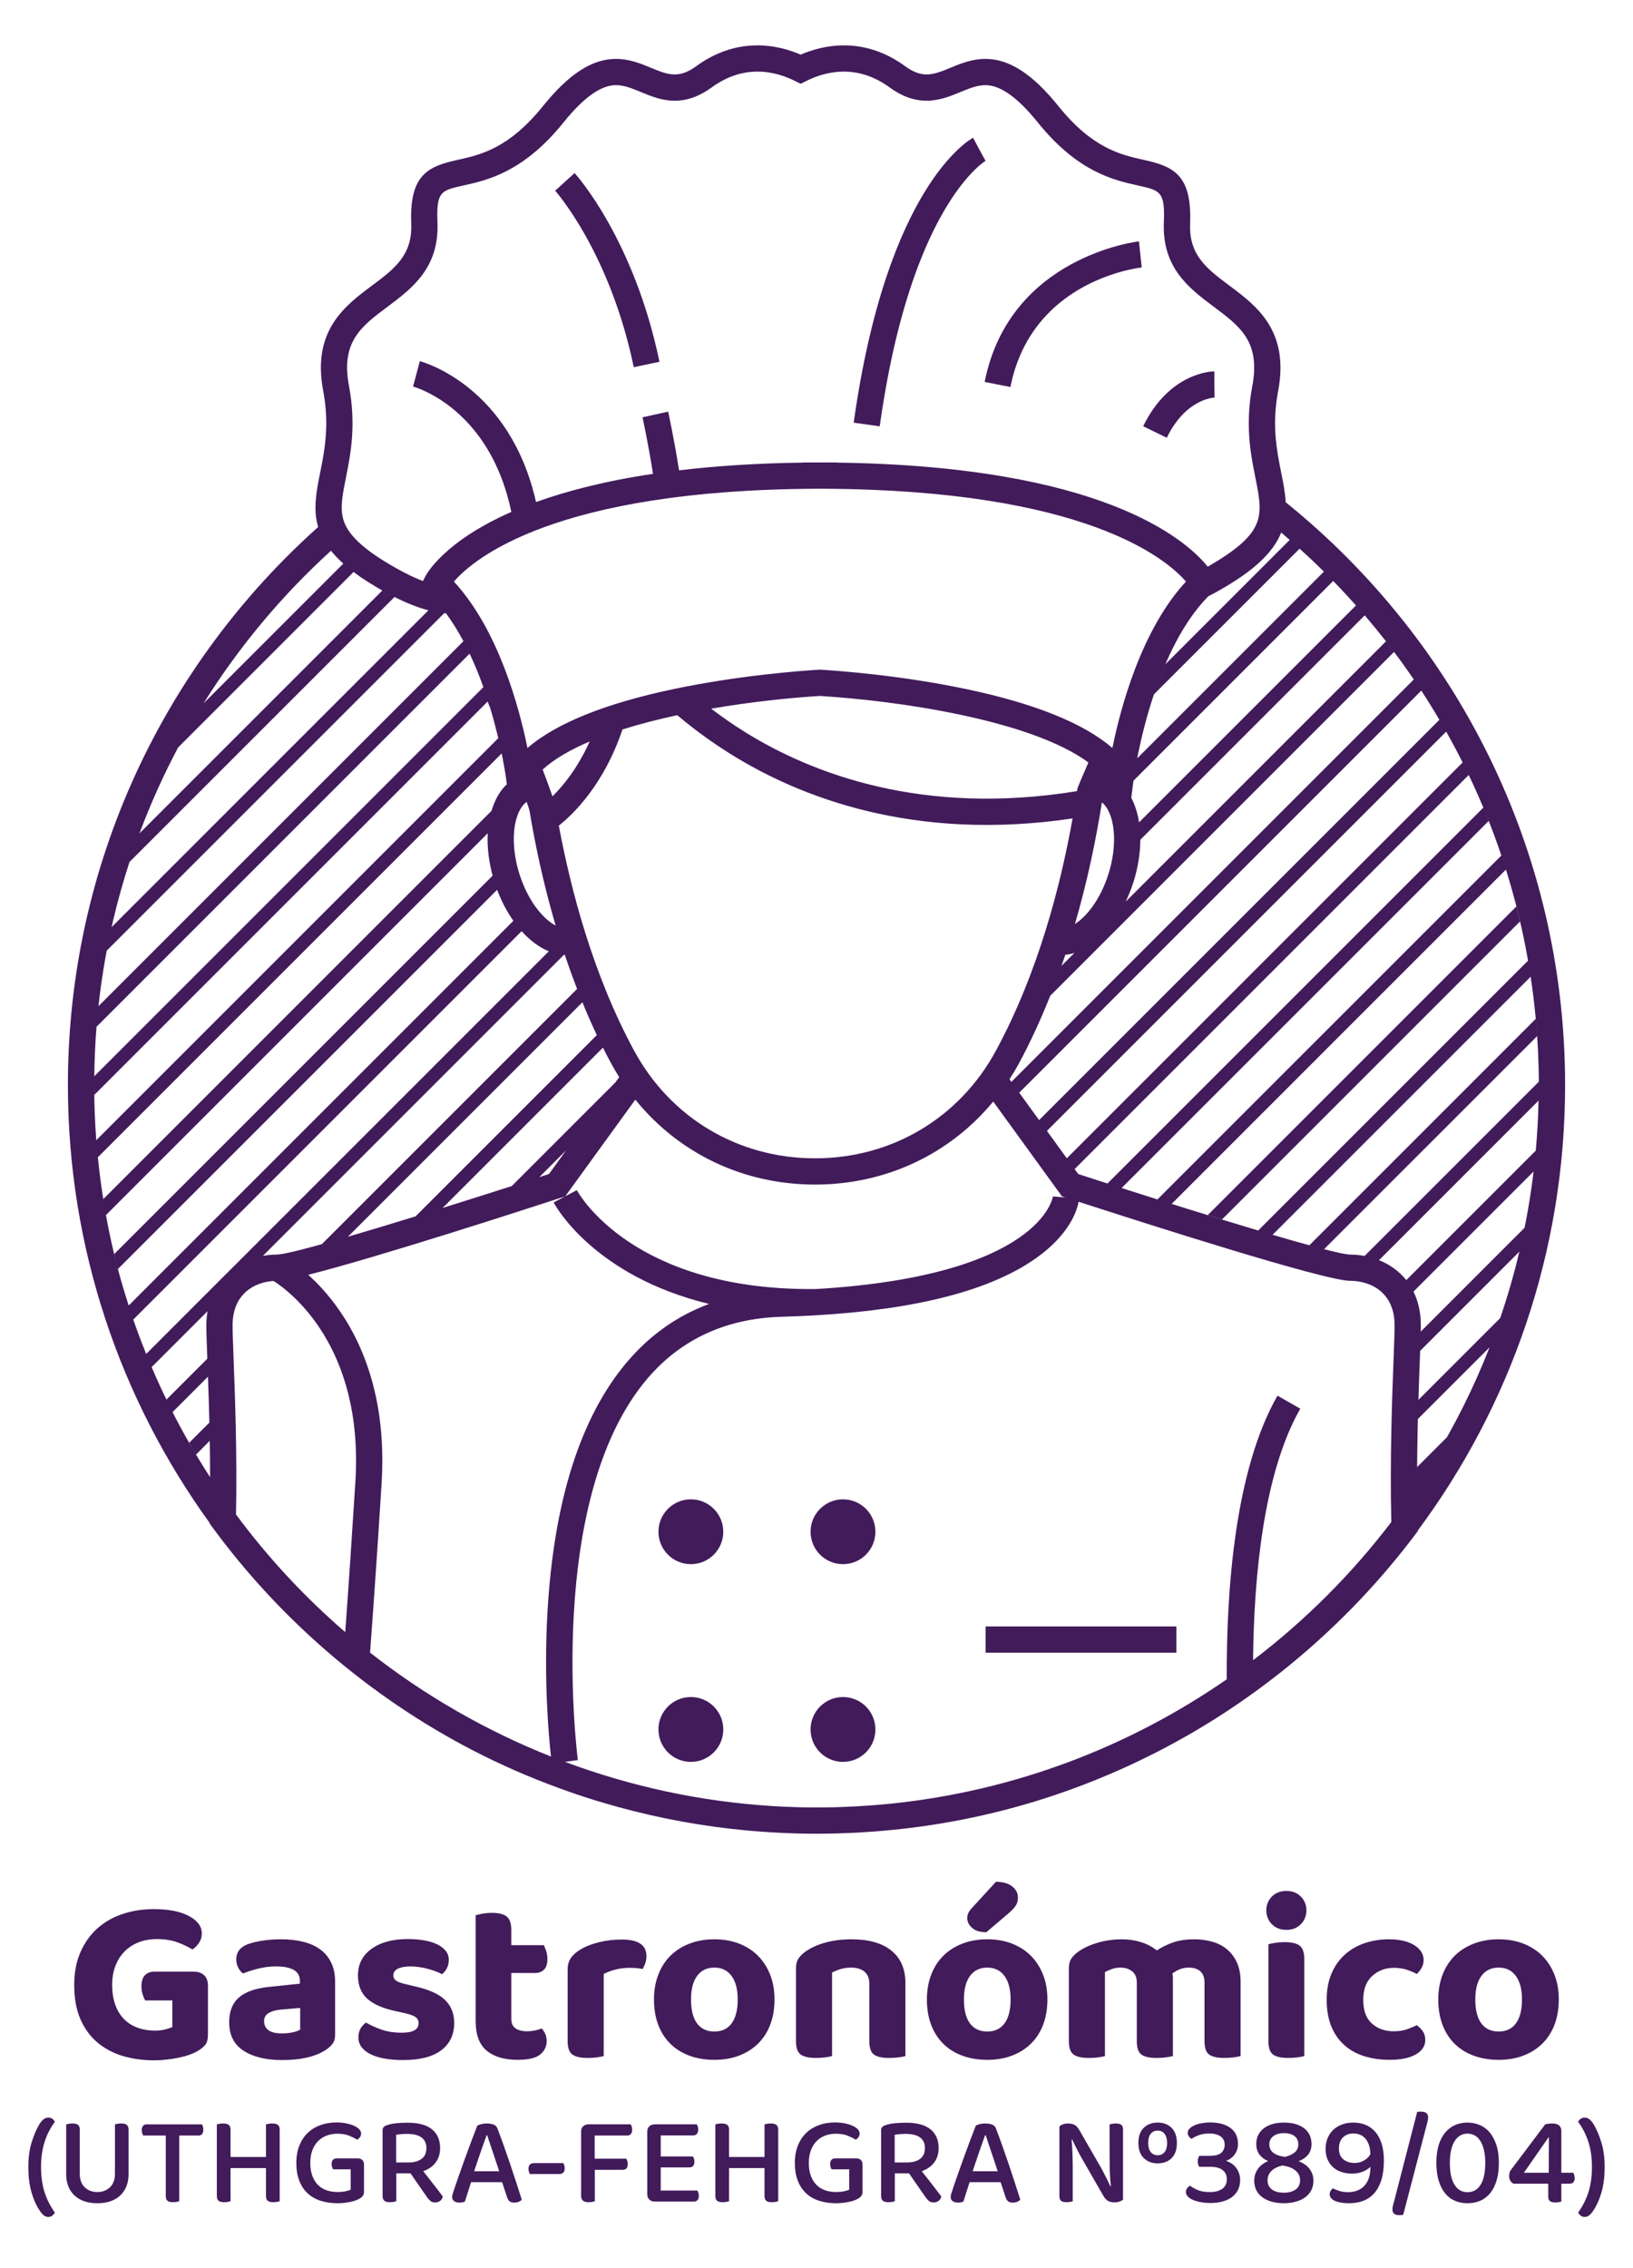 <?xml version="1.0" encoding="utf-8"?>
<!-- Generator: Adobe Illustrator 16.0.0, SVG Export Plug-In . SVG Version: 6.00 Build 0)  -->
<!DOCTYPE svg PUBLIC "-//W3C//DTD SVG 1.1//EN" "http://www.w3.org/Graphics/SVG/1.1/DTD/svg11.dtd">
<svg version="1.1" id="Capa_1" xmlns="http://www.w3.org/2000/svg" xmlns:xlink="http://www.w3.org/1999/xlink" x="0px" y="0px"
	 width="180px" height="250px" viewBox="0 0 180 250" enable-background="new 0 0 180 250" xml:space="preserve">
<g>
	<path fill="#421B5B" d="M172.516,119.605c0-25.933-12.029-49.105-30.795-64.244c-0.061-1.068-0.275-2.152-0.502-3.278
		c-0.488-2.449-1.045-5.228-0.328-9.023c1.248-6.623-2.41-9.361-5.352-11.56c-2.514-1.88-4.496-3.363-4.357-6.846
		c0.221-5.439-1.885-6.317-5.121-7.035c-2.51-0.557-5.633-1.25-9.398-5.924c-2.859-3.551-5.418-5.203-8.047-5.203
		c-1.482,0-2.742,0.52-3.854,0.98c-0.957,0.394-1.783,0.734-2.627,0.734c-0.764,0-1.514-0.288-2.363-0.908
		C97.68,5.773,95.406,5,93.018,5c-1.91,0-3.566,0.504-4.762,1.022C87.058,5.504,85.404,5,83.494,5c-2.39,0-4.663,0.773-6.754,2.299
		c-0.851,0.62-1.601,0.908-2.364,0.908c-0.844,0-1.67-0.341-2.626-0.734c-1.112-0.461-2.372-0.98-3.855-0.98
		c-2.628,0-5.185,1.652-8.046,5.203c-3.767,4.674-6.888,5.367-9.398,5.924c-3.236,0.718-5.341,1.596-5.122,7.035
		c0.141,3.482-1.844,4.966-4.356,6.846c-2.939,2.198-6.601,4.937-5.351,11.56c0.715,3.796,0.16,6.574-0.33,9.023
		c-0.417,2.09-0.806,4.036-0.221,6.004C18.154,73.209,7.485,95.183,7.485,119.605c0,17.997,5.797,34.665,15.614,48.242l-0.001,0.06
		l0.29,0.396c7.509,10.253,17.425,18.758,28.676,24.596c3.088,1.603,6.285,2.998,9.558,4.192c0.091,0.033,0.185,0.065,0.275,0.098
		c0.547,0.198,1.093,0.395,1.644,0.581c0.708,0.238,1.416,0.469,2.129,0.688c0.045,0.013,0.09,0.025,0.135,0.04
		c0.746,0.227,1.494,0.445,2.246,0.652c0.012,0.003,0.022,0.007,0.033,0.01c4.652,1.282,9.468,2.166,14.405,2.613
		c0.079,0.008,0.158,0.014,0.236,0.021c0.681,0.06,1.363,0.11,2.045,0.154c0.159,0.01,0.315,0.021,0.475,0.029
		c0.62,0.036,1.24,0.063,1.862,0.085c0.185,0.006,0.367,0.015,0.55,0.021c0.77,0.022,1.54,0.035,2.311,0.035
		c0.01,0,0.022,0.001,0.033,0.001c0.016,0,0.029-0.001,0.044-0.001c0.744-0.001,1.485-0.012,2.227-0.032
		c0.369-0.011,0.736-0.027,1.105-0.042c0.361-0.014,0.721-0.028,1.08-0.047c0.508-0.027,1.014-0.062,1.52-0.096
		c0.186-0.013,0.371-0.025,0.557-0.041c0.629-0.049,1.256-0.106,1.883-0.168c0.004,0,0.012-0.002,0.018-0.002
		c10.139-1.017,19.871-3.875,29.025-8.547c11.127-5.678,20.988-13.972,28.52-23.981l0.305-0.404l-0.002-0.062
		C166.477,154.97,172.516,137.979,172.516,119.605z M156.537,148.895l10.939-10.939c-0.59,2.488-1.297,4.932-2.113,7.324
		l-9.016,9.016c-0.012,0.333-0.021,0.675-0.029,1.023c0.057-2.07,0.125-3.911,0.182-5.396
		C156.514,149.558,156.525,149.218,156.537,148.895z M164.943,146.47c0.143-0.396,0.283-0.79,0.42-1.19
		C165.227,145.68,165.086,146.075,164.943,146.47z M167.479,137.95c0.051-0.214,0.107-0.426,0.154-0.641
		c0.016-0.069,0.029-0.138,0.045-0.209c0.055-0.248,0.104-0.497,0.156-0.746C167.719,136.887,167.604,137.42,167.479,137.95z
		 M169.615,119.233l-10.029,10.029l0,0l-9.172,9.171h0.002c-0.527-0.097-1.063-0.151-1.59-0.151c-0.404,0-1.426-0.22-2.879-0.594
		l10.906-10.905l0.127-0.126l12.451-12.451c-0.043-0.637-0.092-1.271-0.148-1.904c0.219,2.405,0.338,4.84,0.338,7.304
		C169.621,119.48,169.615,119.357,169.615,119.233z M22.857,149.911c-0.002-0.053-0.003-0.1-0.005-0.151l-4.507,4.507
		c-0.8-1.645-1.543-3.32-2.229-5.027c0.194,0.486,0.387,0.974,0.592,1.454l6.167-6.167c-0.079,0.486-0.131,0.997-0.131,1.544
		C22.744,146.857,22.792,148.14,22.857,149.911z M54.31,96.555c-0.004-0.012-0.008-0.025-0.012-0.037l-0.052,0.052l-0.127,0.128
		l-36.07,36.071l-0.001-0.001l-0.126,0.126l-5.33,5.331c0.133,0.55,0.261,1.102,0.404,1.648c-0.514-1.952-0.953-3.935-1.32-5.941
		l3.515-3.516l0.127-0.127l0.126-0.126l36.071-36.07l0.127-0.127l0.126-0.127l1.992-1.991l0,0
		C53.684,93.338,53.872,94.948,54.31,96.555z M53.839,90.943c0.001-0.011,0.002-0.021,0.003-0.032
		C53.841,90.922,53.84,90.933,53.839,90.943z M18.824,134.047v0.002l0.126-0.127l35.847-35.847c0.479,1.278,1.091,2.427,1.79,3.418
		l-35.031,35.034l-0.126,0.125l-7.245,7.245c-0.427-1.328-0.83-2.667-1.187-4.023L18.824,134.047z M54.39,96.84
		c0.035,0.116,0.063,0.233,0.1,0.351c0.002,0.002,0.002,0.006,0.003,0.008c-0.001-0.002-0.001-0.006-0.003-0.008
		C54.453,97.073,54.422,96.956,54.39,96.84z M40.789,64.283c0.463,0.289,0.914,0.553,1.356,0.805l-0.002-0.002l-9.564,9.564
		l-0.127,0.125l-0.125,0.127l-16.951,16.95c1.218-3.263,2.643-6.423,4.261-9.47l10.085-10.086l0.126-0.125l0.127-0.127l8.998-9
		C39.513,63.452,40.112,63.864,40.789,64.283z M33.353,75.931l0.127-0.126l0.127-0.127l9.877-9.877
		c1.357,0.684,2.605,1.176,3.738,1.469L36.209,78.282l-0.126,0.126l-0.126,0.126l-23.654,23.655
		c-0.193,0.859-0.373,1.723-0.539,2.592c0.842-4.45,2.06-8.769,3.61-12.927c-0.389,1.042-0.759,2.096-1.104,3.159L33.353,75.931z
		 M36.986,79.562l0.126-0.125l0.126-0.128l11.734-11.733c0.061,0.005,0.126,0.017,0.187,0.02c0.709,0.958,1.346,2,1.921,3.081
		L39.842,81.914l-0.126,0.127l-0.126,0.126l-28.737,28.736c-0.083,0.755-0.154,1.511-0.215,2.271
		c0.229-2.841,0.606-5.641,1.126-8.391L36.986,79.562z M40.618,83.194l0.126-0.125l0.125-0.127l10.897-10.896
		c0.559,1.182,1.051,2.391,1.477,3.581c0.011,0.039,0.023,0.079,0.034,0.117l-9.803,9.802l-0.126,0.126L43.223,85.8l-32.83,32.829
		c0.022-1.833,0.101-3.652,0.245-5.455L40.618,83.194z M51.081,70.677c0.24,0.45,0.468,0.907,0.685,1.368
		C51.548,71.584,51.321,71.127,51.081,70.677z M50.032,64.104C52.214,61.582,61.177,54,90.003,53.871l0.291-0.002l0.456,0.002
		C119.611,54,128.559,61.6,130.725,64.101c-4.9,5.3-7.191,13.828-8.109,18.342c-3.174-2.729-8.572-4.907-16.115-6.493
		c-7.209-1.518-14.096-2.018-16.036-2.134l-0.088-0.007l-0.087,0.007c-1.939,0.116-8.828,0.616-16.037,2.134
		c-7.542,1.586-12.94,3.765-16.113,6.493C57.22,77.93,54.93,69.403,50.032,64.104z M125.695,92.558c0,0,0,0.002,0,0.003
		l24.734-24.735c0.803,0.938,1.584,1.893,2.344,2.865L127.02,96.444l-0.125,0.125l-0.127,0.128l-2.689,2.688l0,0
		c0.33-0.688,0.623-1.422,0.869-2.195C125.438,95.627,125.689,94.045,125.695,92.558z M125.658,91.564
		c0,0.009,0.002,0.018,0.002,0.027C125.66,91.582,125.658,91.573,125.658,91.564z M112.346,120.438l19.166-19.165l0.041-0.042
		l25.111-25.111c0.689,1.055,1.354,2.129,1.994,3.217l-24.373,24.373l-0.127,0.127l-0.127,0.126l-19.496,19.496L112.346,120.438z
		 M130.652,100.076l-0.127,0.127l-0.125,0.125l-18.918,18.918l-0.209-0.289c0.373-0.58,0.732-1.176,1.066-1.794
		c1.305-2.416,2.428-4.907,3.424-7.407l0,0l12.031-12.031l0.127-0.127l0.125-0.126l25.615-25.615
		c-0.293-0.391-0.588-0.78-0.887-1.164c1.064,1.363,2.084,2.765,3.063,4.199L130.652,100.076z M57.251,96.323
		c-0.627-1.993-0.783-4.062-0.431-5.68c0.235-1.072,0.674-1.858,1.232-2.255c0.175,0.493,0.287,0.839,0.318,0.988
		c0.593,3.581,1.504,7.974,2.875,12.644C59.802,101.25,58.17,99.242,57.251,96.323z M57.033,102.089l-0.002-0.002L57.033,102.089z
		 M59.816,84.821c1.288-1.174,3.078-2.2,5.181-3.094c-1.322,2.944-2.923,4.89-4.102,6.046
		C60.638,87.013,60.253,85.973,59.816,84.821z M61.598,91.003c1.568-1.239,4.954-4.485,7.014-10.599
		c1.909-0.604,3.953-1.126,6.04-1.574c1.653,1.396,3.602,2.859,5.862,4.27c7.597,4.745,20.214,9.718,37.712,7.108
		c-1.32,7.407-3.799,17.006-8.436,25.578c-4.023,7.441-11.48,11.886-19.952,11.886c-8.471,0-15.929-4.444-19.954-11.886
		C65.348,107.396,62.904,98.022,61.598,91.003z M61.39,105.13c-0.041-0.009-0.082-0.018-0.125-0.028
		C61.308,105.112,61.349,105.121,61.39,105.13z M78.388,78.112c4.337-0.746,8.611-1.196,11.988-1.403
		c8.661,0.531,23.217,2.646,29.594,7.328c-0.656,1.499-1.141,2.676-1.15,2.703l-0.053,0.14l-0.02,0.149
		c-0.01,0.054-0.02,0.114-0.027,0.17c-17.043,2.783-29.263-1.955-36.556-6.481C80.786,79.862,79.53,78.982,78.388,78.112z
		 M118.432,105.032l-1.439,1.439v0.002c0.145-0.41,0.299-0.823,0.436-1.234C117.764,105.207,118.1,105.134,118.432,105.032z
		 M122.904,101.416c0.01-0.014,0.018-0.027,0.027-0.04C122.922,101.389,122.914,101.402,122.904,101.416z M121.529,103.069
		c0.014-0.015,0.027-0.029,0.043-0.044C121.557,103.04,121.543,103.055,121.529,103.069z M120.018,104.289
		c0.01-0.007,0.023-0.014,0.035-0.021C120.041,104.275,120.027,104.282,120.018,104.289z M122.184,96.323
		c-0.855,2.719-2.33,4.646-3.695,5.521c1.424-4.891,2.357-9.529,2.969-13.404c0.523,0.413,0.934,1.181,1.156,2.204
		C122.967,92.262,122.811,94.33,122.184,96.323z M22.583,137.555l0.126-0.127l34.788-34.79c0.92,1.02,1.939,1.785,2.997,2.217
		l-35.18,35.179h-0.001l-0.127,0.126l-9.073,9.075c-0.503-1.249-0.983-2.51-1.423-3.788L22.583,137.555z M14.69,145.445
		c-0.176-0.511-0.339-1.028-0.504-1.544C14.351,144.417,14.514,144.934,14.69,145.445z M24.558,140.849
		c-0.077,0.088-0.154,0.179-0.229,0.271C24.404,141.025,24.481,140.937,24.558,140.849z M24.107,141.422
		c-0.049,0.07-0.098,0.144-0.144,0.216C24.009,141.565,24.058,141.492,24.107,141.422z M23.724,142.026
		c-0.003,0.009-0.008,0.019-0.013,0.027C23.716,142.045,23.721,142.035,23.724,142.026z M23.02,143.827
		c-0.002,0.008-0.004,0.015-0.005,0.022C23.016,143.842,23.018,143.835,23.02,143.827z M25.213,140.186L25.213,140.186
		c-0.159,0.138-0.311,0.286-0.458,0.439C24.903,140.472,25.054,140.323,25.213,140.186z M28.973,138.428l33.184-33.184
		c0.034,0.002,0.069,0.011,0.106,0.012c0.413,1.24,0.864,2.492,1.348,3.745l-28.133,28.132c0.426-0.117,0.874-0.244,1.338-0.376
		c-3.247,0.926-5.615,1.525-6.285,1.525C30.014,138.282,29.491,138.333,28.973,138.428L28.973,138.428z M28.049,138.653
		c-0.024,0.007-0.051,0.015-0.076,0.021C27.999,138.668,28.025,138.66,28.049,138.653z M26.206,139.47
		c-0.021,0.013-0.041,0.025-0.061,0.038C26.165,139.495,26.185,139.482,26.206,139.47z M64.195,110.47
		c0.495,1.213,1.022,2.422,1.591,3.62l0,0l-19.978,19.979c-2.659,0.819-5.212,1.591-7.455,2.245l25.843-25.842L64.195,110.47z
		 M38.334,136.318c-0.499,0.146-0.983,0.285-1.449,0.419C37.351,136.604,37.835,136.463,38.334,136.318z M66.46,115.471
		c0.284,0.567,0.575,1.132,0.879,1.692c0.288,0.534,0.595,1.055,0.914,1.563l-0.431,0.592l-11.41,11.41
		c-2.44,0.784-5.042,1.609-7.625,2.417L66.46,115.471z M48.753,133.153c-0.972,0.306-1.94,0.605-2.896,0.899
		C46.813,133.758,47.782,133.457,48.753,133.153z M59.447,129.748l2.959-2.958l2.268-3.128l-4.162,5.738
		c-0.799,0.262-1.637,0.534-2.499,0.813C58.5,130.055,58.979,129.9,59.447,129.748z M57.892,130.252
		c-0.477,0.153-0.959,0.309-1.451,0.467C56.932,130.561,57.416,130.405,57.892,130.252z M70.031,121.204
		c4.793,5.933,11.91,9.362,19.809,9.362c7.805,0,14.848-3.348,19.639-9.152l7.576,10.447l0.377,0.124l-1.373-0.11
		c-0.01,0.092-1.32,8.725-26.082,10.204c-0.217,0.003-0.43,0.005-0.644,0.005c-19.619,0-25.51-10.455-25.754-10.906l-1.271,0.678
		L70.031,121.204z M115.18,124.346l0.219,0.304l19.787-19.786l0,0l24.223-24.222c0.629,1.116,1.232,2.25,1.811,3.399l-23.303,23.301
		l-0.125,0.127l-0.125,0.125L117.59,127.67L115.18,124.346z M158.658,79.338c0.254,0.433,0.502,0.866,0.75,1.304
		C159.16,80.204,158.912,79.771,158.658,79.338z M118.453,128.859l20.324-20.323l0.041-0.041l23.078-23.078
		c-0.217-0.456-0.443-0.905-0.668-1.356c0.814,1.623,1.574,3.276,2.275,4.958l-21.955,21.956l-0.125,0.125l-0.127,0.127
		l-19.223,19.222c-1.123-0.361-2.205-0.713-3.229-1.048l-0.734-1.012L118.453,128.859z M142.451,112.127L142.451,112.127
		l21.645-21.644c-0.193-0.489-0.389-0.978-0.592-1.463c0.725,1.729,1.385,3.489,1.986,5.278l-20.309,20.309l-0.127,0.125l0,0
		l-17.473,17.473c0.521,0.164,1.041,0.327,1.564,0.493l16.811-16.813l0.127-0.125l0.125-0.128l19.787-19.785
		c1.021,3.26,1.84,6.611,2.438,10.038l-15.986,15.985l-0.127,0.126v0.002l-13.631,13.631c-4.625-1.381-10.129-3.103-15.059-4.683
		L142.451,112.127z M123.625,130.945c-0.514-0.163-1.021-0.326-1.52-0.488C122.604,130.619,123.111,130.782,123.625,130.945z
		 M165.492,94.304c0.172,0.514,0.342,1.028,0.504,1.544C165.834,95.332,165.664,94.817,165.492,94.304z M140.273,136.101
		l12.949-12.95l0.125-0.126l0.127-0.126l15.244-15.243c0.232,1.534,0.42,3.083,0.563,4.645l-13.328,13.33l-0.125,0.126
		l-11.502,11.501c0.58,0.159,1.117,0.302,1.605,0.429c-1.83-0.473-4.35-1.193-7.213-2.047
		C139.248,135.797,139.77,135.951,140.273,136.101z M168.434,105.886c0.104,0.586,0.195,1.175,0.285,1.767
		C168.629,107.061,168.537,106.472,168.434,105.886z M150.428,67.825c-0.316-0.368-0.637-0.729-0.959-1.091
		C149.791,67.096,150.111,67.457,150.428,67.825z M149.467,66.732l-23.916,23.915c-0.031-0.211-0.064-0.42-0.109-0.623
		c-0.172-0.78-0.424-1.481-0.746-2.091l0.264-2.058l-0.023,0.178l22.018-22.019C147.813,64.915,148.65,65.814,149.467,66.732z
		 M146.721,63.801c-0.26-0.27-0.521-0.538-0.787-0.8l-20.586,20.586c-0.26,1.334-0.373,2.171-0.381,2.228
		c0.018-0.127,0.594-4.406,2.229-9.287l16.055-16.052C144.441,61.548,145.598,62.658,146.721,63.801z M143.248,60.473
		c-0.359-0.323-0.721-0.643-1.086-0.959C142.527,59.83,142.889,60.149,143.248,60.473z M141.223,58.701
		c0.316,0.267,0.625,0.54,0.936,0.809l-13.703,13.706c-0.477,1.106-0.893,2.225-1.258,3.311c1.273-3.797,3.188-7.955,5.98-10.795
		c0.809-0.415,1.658-0.897,2.545-1.448C138.904,62.309,140.502,60.489,141.223,58.701z M38.129,52.651
		c0.515-2.575,1.156-5.779,0.335-10.128c-0.914-4.851,1.361-6.552,4.242-8.705c2.679-2.005,5.717-4.277,5.514-9.281
		c-0.137-3.428,0.378-3.542,2.856-4.093c2.638-0.584,6.623-1.47,11.025-6.933c2.237-2.776,4.132-4.126,5.792-4.126
		c0.908,0,1.804,0.37,2.751,0.761c1.085,0.448,2.313,0.955,3.73,0.955c1.389,0,2.72-0.479,4.07-1.463
		c1.586-1.158,3.284-1.745,5.048-1.745c1.718,0,3.185,0.555,4.113,1.021l0.648,0.323l0.648-0.323
		c0.928-0.466,2.397-1.021,4.114-1.021c1.764,0,3.461,0.587,5.049,1.745c1.35,0.984,2.682,1.463,4.068,1.463
		c1.416,0,2.646-0.507,3.73-0.955c0.947-0.391,1.842-0.761,2.75-0.761c1.662,0,3.557,1.35,5.793,4.126
		c4.404,5.463,8.387,6.349,11.025,6.933c2.479,0.551,2.994,0.665,2.857,4.093c-0.203,5.004,2.834,7.276,5.514,9.281
		c2.881,2.153,5.156,3.854,4.24,8.705c-0.82,4.349-0.18,7.553,0.336,10.128c0.805,4.016,1.17,5.85-4.186,9.174
		c-0.371,0.23-0.723,0.438-1.064,0.636c-2.475-3.058-11.732-11.086-40.928-11.472v-0.017l-1.823,0.002l-0.384-0.002l-1.447,0.004
		v0.013c-5.167,0.067-9.704,0.376-13.695,0.854c-0.54-3.453-1.174-6.343-1.202-6.469l-2.826,0.623
		c0.006,0.029,0.633,2.888,1.158,6.231c-5.314,0.795-9.545,1.9-12.896,3.111c-2.879-12.756-12.386-15.419-12.807-15.529
		l-0.746,2.797c0.109,0.03,0.944,0.273,2.116,0.917c2.432,1.335,6.315,4.406,8.225,10.94c0.183,0.623,0.348,1.274,0.491,1.961
		c-7.488,3.295-9.39,6.912-9.526,7.186l-0.213,0.436c-1.135-0.436-2.551-1.129-4.313-2.222c-2.564-1.593-3.975-3.011-4.439-4.464
		C37.452,56.041,37.751,54.545,38.129,52.651z M38.381,62.581l-0.002-0.001L38.381,62.581z M36.482,60.703
		c0.375,0.467,0.827,0.938,1.36,1.417l-8.897,8.897l-0.126,0.126l-0.126,0.126l-6.259,6.261
		C26.332,71.293,31.065,65.631,36.482,60.703z M19.637,82.381c0.877-1.652,1.809-3.271,2.797-4.851
		C21.446,79.11,20.514,80.729,19.637,82.381z M10.4,120.678L44.25,86.827l0.126-0.127l0.126-0.125l9.255-9.256
		c0.025,0.069,0.044,0.134,0.068,0.203l0.02,0.051c0.065,0.162,0.131,0.325,0.196,0.486c1.273,4.239,1.736,7.691,1.746,7.761
		l0.079,0.622c-0.756,0.708-1.324,1.708-1.688,2.931l-3.438,3.438l-0.128,0.126l-0.126,0.126L14.29,129.263l-0.041,0.042
		l-2.866,2.866c0.042,0.261,0.087,0.52,0.13,0.781c-0.302-1.779-0.546-3.579-0.728-5.396l0.9-0.899l0,0L47.882,90.46l0.127-0.127
		l0.126-0.126l7.16-7.161c-0.104-0.509-0.229-1.074-0.372-1.683l-7.816,7.815l-0.126,0.127l-0.126,0.125L10.658,125.63l-0.046,0.045
		c-0.151-2.004-0.231-4.026-0.231-6.069C10.38,119.963,10.396,120.319,10.4,120.678z M18.345,154.267
		c0.224,0.462,0.442,0.925,0.674,1.38C18.788,155.191,18.569,154.729,18.345,154.267z M19.019,155.646l3.905-3.905
		c-0.021-0.627-0.044-1.231-0.065-1.788c0.09,2.377,0.203,5.436,0.26,8.851c-0.011-0.685-0.025-1.353-0.04-2.006l-2.223,2.223
		c0.249,0.436,0.495,0.873,0.752,1.303l1.511-1.511c0.022,1.289,0.037,2.626,0.038,4.002
		C21.658,160.505,20.277,158.112,19.019,155.646z M39.173,163.313c-0.37,5.904-0.746,11.464-1.119,16.582
		c-4.475-3.86-8.515-8.208-12.039-12.963c0.128-6.688-0.108-12.941-0.266-17.117c-0.063-1.682-0.111-3.01-0.111-3.745
		c0-3.412,2.351-4.742,4.514-4.879C31.911,142.312,40.11,148.364,39.173,163.313z M60.34,177.787
		c-0.419,7.474,0.155,13.691,0.393,15.822c-7.147-2.835-13.872-6.693-19.942-11.455c0.424-5.682,0.851-11.95,1.272-18.661
		c0.805-12.834-4.611-19.846-8.086-22.982c7.538-1.893,24.039-7.248,27.88-8.503l0.429-0.14l-1.261,0.672
		c0.218,0.408,4.467,8.11,17.134,11.183c-3.481,1.291-6.501,3.414-9.014,6.369C63.992,156.149,61.031,165.467,60.34,177.787z
		 M153.607,149.813c-0.156,4.123-0.412,10.947-0.248,17.948c-4.369,5.737-9.5,10.864-15.238,15.231
		c0.09-9.216,1.148-20.617,5.205-27.723l-2.514-1.434c-4.686,8.204-5.643,21.378-5.592,31.261
		c-10.734,7.436-23.373,12.306-37.025,13.709c-0.049,0.004-0.098,0.009-0.148,0.015c-0.574,0.057-1.148,0.107-1.727,0.153
		c-0.217,0.016-0.434,0.03-0.65,0.046c-0.457,0.033-0.912,0.063-1.371,0.087c-0.373,0.021-0.748,0.033-1.121,0.048
		c-0.33,0.013-0.662,0.028-0.996,0.04c-0.709,0.017-1.42,0.028-2.133,0.028c-0.017,0-0.032,0.002-0.048,0.002
		c-0.011,0-0.023-0.002-0.035-0.002c-0.738,0-1.478-0.012-2.214-0.032c-0.154-0.004-0.307-0.013-0.46-0.019
		c-0.626-0.021-1.251-0.047-1.875-0.083c-0.1-0.006-0.198-0.013-0.297-0.02c-7.872-0.489-15.567-2.154-22.851-4.873l1.428-0.192
		c-0.039-0.285-3.705-28.69,7.655-42.041c3.713-4.363,8.709-6.659,14.849-6.825c1.298-0.035,2.55-0.093,3.776-0.164
		c0.014,0,0.026,0,0.04,0v-0.004c11.014-0.642,19.125-2.735,24.122-6.247c3.752-2.637,4.578-5.289,4.756-6.261
		c6.785,2.204,27.064,8.714,29.932,8.714c2.258,0,4.893,1.281,4.893,4.894C153.719,146.806,153.67,148.134,153.607,149.813z
		 M151.207,138.622c0.01,0.003,0.02,0.007,0.029,0.009C151.227,138.629,151.217,138.625,151.207,138.622z M152.006,138.897
		l8.482-8.481l0.125-0.127l0.127-0.126l8.848-8.848c-0.039,1.854-0.141,3.693-0.307,5.515l-5.938,5.938v-0.001l-0.127,0.126
		l-8.205,8.208C154.203,140.087,153.156,139.359,152.006,138.897z M155.805,142.361L155.805,142.361l8.314-8.314v0.002l0.125-0.127
		l4.803-4.803c0.092-0.758,0.164-1.521,0.234-2.284c-0.26,2.878-0.672,5.711-1.232,8.492l-1.072,1.074l-0.012,0.011l-0.115,0.115
		l-0.127,0.125l-10.117,10.119c0,0.008,0,0.017,0,0.024c0.006-0.276,0.008-0.519,0.008-0.726
		C156.613,144.621,156.311,143.394,155.805,142.361z M155.436,141.701L155.436,141.701L155.436,141.701z M156.557,148.35
		c0.002-0.027,0.002-0.058,0.004-0.087C156.559,148.292,156.559,148.322,156.557,148.35z M156.576,147.796
		c0.002-0.028,0.002-0.058,0.002-0.087C156.578,147.738,156.578,147.768,156.576,147.796z M156.592,147.273
		c0.002-0.021,0.002-0.041,0.002-0.061C156.594,147.232,156.594,147.253,156.592,147.273z M156.316,155.359
		c-0.01,0.344-0.02,0.693-0.027,1.048l7.898-7.899c-1.713,4.385-3.811,8.579-6.242,12.548c0.531-0.869,1.047-1.75,1.547-2.641
		l-3.285,3.286c-0.004,0.676-0.006,1.36-0.004,2.052C156.193,160.759,156.246,157.889,156.316,155.359z M156.203,163.759
		l0.053-0.053c0.57-0.855,1.125-1.723,1.662-2.604c-0.555,0.906-1.123,1.803-1.715,2.684
		C156.203,163.776,156.203,163.768,156.203,163.759z"/>
	<rect x="108.641" y="179.269" fill="#421B5B" width="21.023" height="2.895"/>
	<path fill="#421B5B" d="M72.691,39.878c-2.804-13.456-9.09-20.509-9.356-20.802l-1.071,0.971l-1.072,0.973
		c0.059,0.066,6.021,6.755,8.665,19.448L72.691,39.878z"/>
	<path fill="#421B5B" d="M98.033,40.678c2.527-12.577,6.361-18.562,8.662-21.168c1.148-1.305,1.916-1.763,1.941-1.777l-0.697-1.27
		l-0.678-1.278c-0.387,0.207-9.516,5.334-13.16,31.404l2.867,0.401C97.285,44.721,97.645,42.62,98.033,40.678z"/>
	<path fill="#421B5B" d="M109.955,42.379l1.42,0.279c0.143-0.726,0.322-1.411,0.533-2.061c2.318-7.143,8.381-9.746,11.701-10.656
		c1.244-0.341,2.104-0.445,2.238-0.46h0.002l-0.154-1.439l-0.15-1.438c-0.143,0.014-14.268,1.648-17.01,15.494L109.955,42.379z"/>
	<path fill="#421B5B" d="M133.875,43.825l-0.021-1.446v-1.448c-0.199,0-4.93,0.069-7.846,6.052l2.602,1.268
		C130.697,43.967,133.746,43.829,133.875,43.825z"/>
	<circle fill="#421B5B" cx="76.152" cy="168.833" r="3.573"/>
	<circle fill="#421B5B" cx="76.152" cy="190.625" r="3.574"/>
	<circle fill="#421B5B" cx="92.92" cy="168.833" r="3.573"/>
	<circle fill="#421B5B" cx="92.92" cy="190.625" r="3.574"/>
	<path fill="#421B5B" d="M149.59,119.519l0.127-0.127l17.836-17.836c-0.129-0.554-0.262-1.104-0.402-1.653l-18.336,18.336
		l-0.125,0.127l-0.127,0.126l-15.443,15.444c0.527,0.162,1.051,0.323,1.57,0.483L149.59,119.519z"/>
</g>
<g>
	<path fill="#421B5B" d="M22.921,224.258c0,0.503-0.095,0.875-0.285,1.117c-0.191,0.243-0.494,0.486-0.91,0.729
		c-0.243,0.139-0.538,0.269-0.885,0.39c-0.347,0.122-0.732,0.226-1.156,0.313c-0.425,0.086-0.867,0.155-1.326,0.208
		c-0.46,0.052-0.915,0.078-1.365,0.078c-1.248,0-2.405-0.161-3.471-0.481c-1.066-0.32-1.998-0.819-2.795-1.495
		c-0.798-0.676-1.422-1.534-1.872-2.574c-0.451-1.04-0.676-2.288-0.676-3.743c0-1.369,0.229-2.578,0.688-3.627
		s1.083-1.925,1.872-2.627c0.789-0.701,1.716-1.23,2.782-1.586c1.065-0.354,2.214-0.532,3.444-0.532
		c1.612,0,2.895,0.251,3.849,0.754c0.953,0.503,1.43,1.144,1.43,1.924c0,0.398-0.104,0.75-0.312,1.053
		c-0.208,0.304-0.451,0.542-0.729,0.715c-0.434-0.276-0.975-0.537-1.625-0.779c-0.649-0.243-1.417-0.364-2.301-0.364
		c-0.728,0-1.391,0.117-1.989,0.351c-0.598,0.234-1.113,0.568-1.547,1.001c-0.434,0.434-0.771,0.962-1.014,1.586
		c-0.243,0.624-0.364,1.326-0.364,2.106c0,0.85,0.117,1.591,0.351,2.223c0.234,0.633,0.56,1.157,0.976,1.573
		s0.914,0.729,1.495,0.936c0.58,0.208,1.209,0.313,1.885,0.313c0.416,0,0.793-0.043,1.131-0.13s0.603-0.173,0.793-0.26v-2.938h-2.99
		c-0.104-0.173-0.199-0.398-0.285-0.676c-0.087-0.277-0.131-0.572-0.131-0.884c0-0.555,0.131-0.962,0.391-1.223
		c0.26-0.26,0.598-0.39,1.014-0.39h4.368c0.485,0,0.866,0.135,1.144,0.403s0.416,0.646,0.416,1.131V224.258z"/>
	<path fill="#421B5B" d="M30.955,213.753c0.901,0,1.721,0.092,2.457,0.273s1.365,0.464,1.885,0.845
		c0.521,0.382,0.924,0.867,1.209,1.456c0.286,0.59,0.43,1.283,0.43,2.08v5.876c0,0.451-0.117,0.811-0.352,1.079
		c-0.233,0.27-0.516,0.499-0.845,0.689c-0.537,0.329-1.196,0.581-1.976,0.754c-0.78,0.173-1.664,0.26-2.652,0.26
		c-1.785,0-3.207-0.343-4.264-1.027c-1.058-0.685-1.586-1.729-1.586-3.133c0-1.196,0.354-2.105,1.065-2.729s1.803-1.015,3.276-1.17
		l3.458-0.364v-0.286c0-0.555-0.226-0.962-0.676-1.222c-0.451-0.261-1.102-0.391-1.95-0.391c-0.659,0-1.305,0.078-1.938,0.234
		s-1.2,0.338-1.703,0.546c-0.208-0.139-0.386-0.351-0.532-0.637c-0.147-0.286-0.222-0.594-0.222-0.923
		c0-0.763,0.398-1.309,1.196-1.639c0.503-0.19,1.088-0.333,1.755-0.429C29.659,213.802,30.313,213.753,30.955,213.753z
		 M31.111,224.127c0.381,0,0.758-0.038,1.131-0.116s0.654-0.178,0.845-0.3v-2.392l-2.132,0.182
		c-0.555,0.053-1.001,0.179-1.339,0.377c-0.338,0.2-0.507,0.499-0.507,0.897c0,0.416,0.156,0.745,0.468,0.988
		C29.89,224.007,30.4,224.127,31.111,224.127z"/>
	<path fill="#421B5B" d="M50.065,222.983c0,1.283-0.478,2.284-1.431,3.003s-2.357,1.079-4.212,1.079
		c-0.728,0-1.391-0.052-1.989-0.156c-0.598-0.104-1.113-0.26-1.547-0.468s-0.771-0.468-1.014-0.78
		c-0.243-0.312-0.364-0.676-0.364-1.092c0-0.381,0.078-0.706,0.234-0.975s0.354-0.49,0.598-0.663
		c0.503,0.295,1.074,0.555,1.716,0.779c0.642,0.226,1.387,0.339,2.236,0.339c1.23,0,1.846-0.347,1.846-1.04
		c0-0.295-0.108-0.521-0.324-0.677c-0.218-0.155-0.586-0.294-1.105-0.416l-1.04-0.233c-1.422-0.295-2.479-0.75-3.172-1.365
		s-1.04-1.478-1.04-2.587c0-1.23,0.498-2.205,1.495-2.925c0.996-0.72,2.335-1.079,4.017-1.079c0.624,0,1.213,0.048,1.769,0.143
		c0.555,0.096,1.03,0.238,1.43,0.43c0.398,0.19,0.715,0.429,0.949,0.715c0.233,0.286,0.351,0.62,0.351,1.001
		c0,0.347-0.069,0.654-0.208,0.923s-0.32,0.49-0.546,0.663c-0.139-0.087-0.343-0.183-0.611-0.286
		c-0.269-0.104-0.559-0.199-0.87-0.286c-0.313-0.086-0.642-0.156-0.988-0.208s-0.668-0.078-0.962-0.078
		c-0.607,0-1.079,0.083-1.417,0.247c-0.338,0.165-0.507,0.412-0.507,0.741c0,0.243,0.095,0.434,0.285,0.572
		c0.191,0.139,0.537,0.269,1.04,0.39l0.988,0.234c1.577,0.347,2.704,0.85,3.38,1.508C49.727,221.095,50.065,221.943,50.065,222.983z
		"/>
	<path fill="#421B5B" d="M56.824,223.568c0.313,0.217,0.745,0.325,1.301,0.325c0.26,0,0.537-0.03,0.832-0.091
		c0.294-0.061,0.546-0.135,0.754-0.222c0.155,0.174,0.286,0.373,0.39,0.599c0.104,0.226,0.156,0.485,0.156,0.779
		c0,0.607-0.238,1.105-0.715,1.495c-0.478,0.391-1.305,0.585-2.483,0.585c-1.456,0-2.592-0.334-3.406-1.001
		s-1.222-1.755-1.222-3.263v-11.674c0.19-0.052,0.442-0.108,0.754-0.169c0.313-0.061,0.65-0.091,1.014-0.091
		c0.763,0,1.313,0.134,1.651,0.402c0.338,0.27,0.507,0.759,0.507,1.47v1.689h3.588c0.087,0.174,0.173,0.395,0.261,0.663
		c0.086,0.269,0.13,0.551,0.13,0.845c0,0.556-0.126,0.954-0.377,1.196c-0.252,0.243-0.577,0.364-0.976,0.364h-2.626v5.044
		C56.356,223.001,56.513,223.352,56.824,223.568z"/>
	<path fill="#421B5B" d="M66.549,226.623c-0.174,0.053-0.416,0.1-0.729,0.144c-0.312,0.043-0.659,0.064-1.04,0.064
		c-0.779,0-1.343-0.126-1.689-0.377c-0.348-0.251-0.521-0.74-0.521-1.469v-7.93c0-0.485,0.121-0.901,0.364-1.248
		c0.242-0.347,0.58-0.65,1.014-0.91c0.572-0.347,1.262-0.619,2.067-0.819c0.806-0.199,1.65-0.299,2.535-0.299
		c1.803,0,2.704,0.607,2.704,1.82c0,0.295-0.044,0.563-0.131,0.806c-0.087,0.243-0.182,0.451-0.285,0.624
		c-0.399-0.086-0.885-0.13-1.456-0.13c-0.503,0-1.006,0.061-1.509,0.182c-0.503,0.122-0.944,0.286-1.325,0.494V226.623z"/>
	<path fill="#421B5B" d="M85.372,220.384c0,1.022-0.155,1.945-0.468,2.769c-0.312,0.823-0.759,1.521-1.339,2.093
		c-0.581,0.572-1.278,1.015-2.093,1.326c-0.815,0.313-1.726,0.468-2.73,0.468s-1.92-0.151-2.743-0.455
		c-0.823-0.303-1.525-0.74-2.105-1.313c-0.581-0.572-1.027-1.27-1.339-2.093c-0.313-0.823-0.469-1.755-0.469-2.795
		c0-1.006,0.16-1.92,0.481-2.743c0.32-0.823,0.771-1.521,1.352-2.093c0.581-0.572,1.283-1.015,2.106-1.326
		c0.823-0.313,1.729-0.469,2.717-0.469s1.89,0.156,2.704,0.469c0.814,0.312,1.512,0.758,2.093,1.339s1.031,1.278,1.353,2.093
		C85.212,218.469,85.372,219.378,85.372,220.384z M78.742,216.873c-0.814,0-1.447,0.304-1.897,0.91
		c-0.451,0.607-0.677,1.474-0.677,2.601c0,1.161,0.222,2.041,0.663,2.639c0.442,0.598,1.079,0.896,1.911,0.896
		s1.469-0.303,1.911-0.909s0.663-1.482,0.663-2.626c0-1.109-0.226-1.972-0.676-2.587C80.189,217.182,79.557,216.873,78.742,216.873z
		"/>
	<path fill="#421B5B" d="M95.277,217.315c-0.363-0.295-0.85-0.442-1.455-0.442c-0.416,0-0.798,0.053-1.145,0.156
		c-0.348,0.104-0.668,0.234-0.962,0.39v9.204c-0.173,0.053-0.416,0.1-0.728,0.144c-0.313,0.043-0.659,0.064-1.04,0.064
		c-0.78,0-1.344-0.126-1.69-0.377s-0.52-0.74-0.52-1.469v-8.034c0-0.45,0.095-0.814,0.286-1.092c0.19-0.277,0.459-0.537,0.806-0.78
		c0.555-0.398,1.27-0.719,2.145-0.962c0.875-0.242,1.842-0.364,2.898-0.364c1.89,0,3.35,0.416,4.382,1.248
		c1.03,0.832,1.547,2.02,1.547,3.563v8.06c-0.19,0.053-0.442,0.1-0.754,0.144c-0.312,0.043-0.659,0.064-1.04,0.064
		c-0.78,0-1.339-0.126-1.678-0.377c-0.338-0.251-0.506-0.74-0.506-1.469v-6.318C95.824,218.061,95.642,217.61,95.277,217.315z"/>
	<path fill="#421B5B" d="M115.453,220.384c0,1.022-0.155,1.945-0.467,2.769c-0.313,0.823-0.76,1.521-1.34,2.093
		c-0.58,0.572-1.278,1.015-2.093,1.326c-0.815,0.313-1.726,0.468-2.729,0.468c-1.006,0-1.92-0.151-2.744-0.455
		c-0.822-0.303-1.525-0.74-2.105-1.313c-0.581-0.572-1.027-1.27-1.339-2.093s-0.468-1.755-0.468-2.795c0-1.006,0.16-1.92,0.48-2.743
		s0.771-1.521,1.352-2.093c0.581-0.572,1.283-1.015,2.107-1.326c0.822-0.313,1.729-0.469,2.717-0.469
		c0.987,0,1.889,0.156,2.703,0.469c0.814,0.312,1.512,0.758,2.094,1.339c0.58,0.581,1.031,1.278,1.352,2.093
		C115.293,218.469,115.453,219.378,115.453,220.384z M108.824,216.873c-0.815,0-1.447,0.304-1.898,0.91
		c-0.451,0.607-0.676,1.474-0.676,2.601c0,1.161,0.221,2.041,0.662,2.639c0.442,0.598,1.08,0.896,1.912,0.896
		s1.469-0.303,1.91-0.909c0.442-0.606,0.663-1.482,0.663-2.626c0-1.109-0.226-1.972-0.676-2.587S109.639,216.873,108.824,216.873z
		 M109.785,207.409c0.797,0.018,1.4,0.195,1.808,0.533s0.61,0.732,0.61,1.183c0,0.364-0.078,0.668-0.233,0.91
		c-0.156,0.243-0.425,0.529-0.806,0.858l-2.444,2.08c-0.693,0-1.218-0.16-1.573-0.481c-0.355-0.32-0.533-0.68-0.533-1.079
		c0-0.19,0.039-0.372,0.117-0.546c0.078-0.173,0.23-0.381,0.455-0.624L109.785,207.409z"/>
	<path fill="#421B5B" d="M136.747,226.623c-0.19,0.053-0.442,0.1-0.754,0.144c-0.312,0.043-0.659,0.064-1.04,0.064
		c-0.779,0-1.339-0.126-1.677-0.377s-0.507-0.74-0.507-1.469v-6.448c0-0.571-0.156-0.992-0.469-1.261
		c-0.312-0.269-0.736-0.403-1.273-0.403c-0.348,0-0.672,0.062-0.975,0.183c-0.304,0.121-0.577,0.277-0.819,0.468
		c0.017,0.087,0.03,0.174,0.039,0.26c0.009,0.087,0.013,0.174,0.013,0.26v8.58c-0.191,0.053-0.441,0.1-0.754,0.144
		c-0.313,0.043-0.658,0.064-1.04,0.064c-0.78,0-1.339-0.126-1.677-0.377s-0.508-0.74-0.508-1.469v-6.448
		c0-0.571-0.173-0.992-0.52-1.261s-0.771-0.403-1.273-0.403c-0.364,0-0.693,0.057-0.988,0.169c-0.295,0.113-0.537,0.222-0.729,0.325
		v9.256c-0.173,0.053-0.416,0.1-0.728,0.144c-0.312,0.043-0.659,0.064-1.04,0.064c-0.779,0-1.344-0.126-1.689-0.377
		c-0.348-0.251-0.521-0.74-0.521-1.469v-8.034c0-0.45,0.095-0.814,0.286-1.092c0.19-0.277,0.459-0.537,0.806-0.78
		c0.572-0.398,1.278-0.719,2.119-0.962c0.841-0.242,1.72-0.364,2.64-0.364c0.728,0,1.416,0.101,2.066,0.3s1.244,0.507,1.781,0.923
		c0.52-0.347,1.109-0.637,1.768-0.871s1.438-0.352,2.34-0.352c0.676,0,1.322,0.083,1.938,0.247c0.615,0.165,1.156,0.434,1.625,0.807
		c0.468,0.373,0.845,0.857,1.131,1.456c0.286,0.598,0.429,1.321,0.429,2.171V226.623z"/>
	<path fill="#421B5B" d="M139.581,210.556c0-0.589,0.204-1.092,0.61-1.508c0.408-0.416,0.94-0.624,1.6-0.624
		c0.658,0,1.191,0.208,1.6,0.624c0.406,0.416,0.61,0.919,0.61,1.508c0,0.606-0.204,1.118-0.61,1.534
		c-0.408,0.416-0.941,0.624-1.6,0.624c-0.659,0-1.191-0.208-1.6-0.624C139.785,211.674,139.581,211.162,139.581,210.556z
		 M143.768,226.623c-0.174,0.053-0.416,0.1-0.729,0.144c-0.313,0.043-0.659,0.064-1.04,0.064c-0.78,0-1.339-0.126-1.677-0.377
		s-0.508-0.74-0.508-1.469V214.3c0.174-0.053,0.416-0.104,0.729-0.156s0.658-0.078,1.04-0.078c0.78,0,1.339,0.13,1.677,0.39
		c0.338,0.261,0.508,0.754,0.508,1.482V226.623z"/>
	<path fill="#421B5B" d="M153.646,216.899c-0.936,0-1.733,0.299-2.393,0.897c-0.658,0.598-0.987,1.478-0.987,2.639
		s0.315,2.028,0.948,2.6c0.633,0.572,1.435,0.858,2.406,0.858c0.555,0,1.043-0.073,1.469-0.221c0.424-0.147,0.783-0.3,1.078-0.455
		c0.295,0.226,0.524,0.464,0.689,0.715c0.164,0.251,0.247,0.559,0.247,0.923c0,0.659-0.347,1.188-1.04,1.586
		s-1.655,0.598-2.886,0.598c-1.04,0-1.989-0.139-2.847-0.416c-0.858-0.276-1.591-0.692-2.197-1.248
		c-0.607-0.554-1.075-1.243-1.404-2.066c-0.33-0.823-0.494-1.781-0.494-2.873c0-1.127,0.182-2.106,0.547-2.938
		c0.363-0.832,0.857-1.524,1.481-2.08c0.624-0.554,1.353-0.97,2.185-1.248c0.832-0.276,1.707-0.416,2.625-0.416
		c1.196,0,2.137,0.218,2.821,0.65c0.685,0.434,1.026,0.979,1.026,1.638c0,0.313-0.073,0.599-0.221,0.858
		c-0.146,0.26-0.324,0.485-0.533,0.676c-0.312-0.173-0.68-0.329-1.104-0.468S154.166,216.899,153.646,216.899z"/>
	<path fill="#421B5B" d="M171.82,220.384c0,1.022-0.155,1.945-0.467,2.769c-0.313,0.823-0.76,1.521-1.34,2.093
		c-0.58,0.572-1.278,1.015-2.093,1.326c-0.815,0.313-1.726,0.468-2.729,0.468c-1.006,0-1.92-0.151-2.744-0.455
		c-0.822-0.303-1.525-0.74-2.105-1.313c-0.581-0.572-1.027-1.27-1.339-2.093s-0.468-1.755-0.468-2.795c0-1.006,0.16-1.92,0.48-2.743
		s0.771-1.521,1.352-2.093c0.581-0.572,1.283-1.015,2.107-1.326c0.822-0.313,1.729-0.469,2.717-0.469
		c0.987,0,1.889,0.156,2.703,0.469c0.814,0.312,1.512,0.758,2.094,1.339c0.58,0.581,1.031,1.278,1.352,2.093
		C171.66,218.469,171.82,219.378,171.82,220.384z M165.191,216.873c-0.815,0-1.447,0.304-1.898,0.91
		c-0.451,0.607-0.676,1.474-0.676,2.601c0,1.161,0.221,2.041,0.662,2.639c0.442,0.598,1.08,0.896,1.912,0.896
		s1.469-0.303,1.91-0.909c0.442-0.606,0.663-1.482,0.663-2.626c0-1.109-0.226-1.972-0.676-2.587S166.006,216.873,165.191,216.873z"
		/>
</g>
<g>
	<path fill="#421B5B" d="M5.336,244.357c-0.215,0-0.401-0.072-0.56-0.217c-0.159-0.146-0.309-0.329-0.448-0.553
		c-0.374-0.579-0.668-1.258-0.882-2.037c-0.215-0.779-0.322-1.683-0.322-2.709c0-1.018,0.121-1.921,0.364-2.709
		c0.242-0.789,0.522-1.444,0.84-1.968c0.14-0.232,0.289-0.417,0.448-0.553c0.158-0.135,0.345-0.203,0.56-0.203
		c0.168,0,0.313,0.045,0.434,0.133c0.121,0.089,0.215,0.199,0.28,0.329c-0.495,0.663-0.873,1.402-1.134,2.22
		c-0.262,0.816-0.393,1.733-0.393,2.751c0,1.026,0.124,1.938,0.371,2.736c0.248,0.798,0.633,1.565,1.155,2.304
		c-0.065,0.121-0.159,0.23-0.28,0.328C5.648,244.309,5.504,244.357,5.336,244.357z"/>
	<path fill="#421B5B" d="M13.938,240.97c-0.153,0.392-0.378,0.728-0.672,1.008s-0.653,0.495-1.078,0.644
		c-0.425,0.149-0.912,0.225-1.463,0.225c-0.541,0-1.024-0.075-1.448-0.225c-0.425-0.148-0.784-0.363-1.078-0.644
		s-0.519-0.616-0.672-1.008c-0.154-0.393-0.231-0.826-0.231-1.303v-5.516c0.065-0.019,0.163-0.039,0.294-0.063
		s0.266-0.035,0.406-0.035c0.271,0,0.471,0.051,0.602,0.153c0.131,0.104,0.196,0.285,0.196,0.546v4.83
		c0,0.663,0.185,1.167,0.553,1.513c0.369,0.345,0.828,0.518,1.379,0.518c0.28,0,0.537-0.044,0.771-0.133s0.438-0.217,0.616-0.385
		c0.177-0.168,0.314-0.378,0.412-0.63c0.099-0.252,0.147-0.547,0.147-0.883v-5.432c0.065-0.019,0.163-0.039,0.294-0.063
		s0.266-0.035,0.406-0.035c0.271,0,0.471,0.051,0.602,0.153c0.131,0.104,0.196,0.285,0.196,0.546v4.914
		C14.17,240.144,14.093,240.577,13.938,240.97z"/>
	<path fill="#421B5B" d="M19.756,235.384v7.237c-0.065,0.028-0.161,0.054-0.287,0.077s-0.259,0.035-0.398,0.035
		c-0.29,0-0.495-0.054-0.616-0.161s-0.183-0.287-0.183-0.539v-6.649h-2.478c-0.047-0.065-0.086-0.149-0.119-0.252
		c-0.032-0.103-0.049-0.22-0.049-0.351c0-0.205,0.049-0.361,0.147-0.469c0.098-0.107,0.23-0.161,0.398-0.161h6.09
		c0.037,0.056,0.072,0.136,0.105,0.238c0.032,0.103,0.049,0.215,0.049,0.336c0,0.438-0.182,0.658-0.546,0.658H19.756z"/>
	<path fill="#421B5B" d="M29.611,234.089c0.131-0.023,0.267-0.035,0.406-0.035c0.271,0,0.474,0.051,0.609,0.153
		c0.135,0.104,0.203,0.285,0.203,0.546v7.868c-0.075,0.028-0.176,0.054-0.302,0.077s-0.259,0.035-0.398,0.035
		c-0.29,0-0.497-0.054-0.623-0.161s-0.189-0.287-0.189-0.539v-3.065h-3.905v3.653c-0.075,0.028-0.173,0.054-0.294,0.077
		c-0.122,0.023-0.257,0.035-0.406,0.035c-0.29,0-0.497-0.054-0.623-0.161s-0.189-0.287-0.189-0.539v-7.882
		c0.075-0.019,0.176-0.039,0.302-0.063s0.259-0.035,0.398-0.035c0.271,0,0.474,0.051,0.609,0.153
		c0.135,0.104,0.203,0.285,0.203,0.546v2.996h3.905v-3.598C29.383,234.133,29.48,234.112,29.611,234.089z"/>
	<path fill="#421B5B" d="M40.126,241.571c0,0.196-0.049,0.357-0.147,0.483c-0.098,0.126-0.25,0.24-0.455,0.343
		c-0.242,0.131-0.578,0.238-1.008,0.322s-0.868,0.126-1.315,0.126c-0.663,0-1.272-0.087-1.827-0.26
		c-0.556-0.172-1.034-0.44-1.436-0.805s-0.714-0.826-0.938-1.386c-0.225-0.561-0.336-1.223-0.336-1.988
		c0-0.746,0.116-1.399,0.35-1.96c0.233-0.56,0.548-1.024,0.945-1.393c0.396-0.369,0.863-0.646,1.399-0.833
		c0.537-0.187,1.108-0.28,1.716-0.28c0.4,0,0.77,0.035,1.105,0.105c0.336,0.069,0.625,0.16,0.868,0.272
		c0.242,0.112,0.429,0.24,0.56,0.385c0.131,0.146,0.196,0.297,0.196,0.455c0,0.159-0.042,0.297-0.126,0.413
		c-0.084,0.117-0.187,0.208-0.308,0.273c-0.252-0.159-0.551-0.309-0.896-0.448s-0.779-0.21-1.302-0.21
		c-0.42,0-0.813,0.07-1.176,0.21c-0.364,0.14-0.68,0.346-0.945,0.616s-0.474,0.606-0.623,1.008s-0.224,0.863-0.224,1.386
		c0,0.551,0.077,1.029,0.23,1.436c0.154,0.405,0.364,0.739,0.63,1.001c0.267,0.261,0.584,0.455,0.952,0.581
		c0.369,0.126,0.768,0.188,1.197,0.188c0.299,0,0.578-0.025,0.84-0.077c0.262-0.051,0.462-0.114,0.603-0.188v-2.24h-1.933
		c-0.047-0.056-0.086-0.138-0.119-0.245c-0.032-0.107-0.049-0.217-0.049-0.329c0-0.215,0.049-0.373,0.147-0.476
		c0.098-0.103,0.23-0.154,0.398-0.154h2.353c0.195,0,0.356,0.059,0.482,0.175c0.126,0.117,0.189,0.282,0.189,0.497V241.571z"/>
	<path fill="#421B5B" d="M43.682,242.621c-0.075,0.028-0.173,0.054-0.294,0.077s-0.257,0.035-0.406,0.035
		c-0.289,0-0.497-0.054-0.623-0.161s-0.188-0.287-0.188-0.539v-7.224c0-0.159,0.044-0.282,0.133-0.371s0.212-0.156,0.371-0.203
		c0.289-0.103,0.635-0.173,1.036-0.21s0.803-0.056,1.204-0.056c1.213,0,2.116,0.245,2.709,0.734c0.592,0.49,0.889,1.179,0.889,2.065
		c0,0.616-0.161,1.141-0.483,1.575c-0.321,0.434-0.781,0.758-1.379,0.973c0.225,0.28,0.443,0.558,0.658,0.833
		s0.418,0.537,0.609,0.784s0.363,0.472,0.518,0.672c0.154,0.201,0.277,0.366,0.371,0.497c-0.047,0.215-0.149,0.378-0.308,0.49
		c-0.159,0.111-0.332,0.168-0.519,0.168c-0.224,0-0.401-0.054-0.532-0.161c-0.13-0.107-0.261-0.254-0.392-0.441l-1.806-2.604h-1.568
		V242.621z M45.025,238.352c0.606,0,1.088-0.131,1.442-0.393c0.354-0.261,0.532-0.657,0.532-1.189c0-0.522-0.18-0.915-0.539-1.176
		c-0.359-0.262-0.89-0.393-1.589-0.393c-0.215,0-0.428,0.01-0.638,0.028s-0.398,0.042-0.566,0.07v3.052H45.025z"/>
	<path fill="#421B5B" d="M55.344,240.521h-3.416l-0.687,2.142c-0.084,0.037-0.173,0.065-0.266,0.084
		c-0.094,0.019-0.205,0.028-0.336,0.028c-0.233,0-0.425-0.052-0.574-0.154s-0.224-0.256-0.224-0.462
		c0-0.103,0.014-0.203,0.042-0.301c0.027-0.098,0.064-0.208,0.111-0.329c0.121-0.392,0.292-0.898,0.512-1.519
		c0.219-0.621,0.452-1.276,0.699-1.968c0.248-0.69,0.497-1.369,0.749-2.036c0.252-0.668,0.472-1.239,0.658-1.716
		c0.094-0.056,0.238-0.109,0.435-0.16c0.195-0.052,0.396-0.077,0.602-0.077c0.271,0,0.514,0.037,0.729,0.111
		c0.214,0.075,0.358,0.206,0.434,0.393c0.205,0.532,0.429,1.136,0.672,1.813c0.242,0.677,0.485,1.375,0.729,2.094
		c0.242,0.719,0.476,1.423,0.699,2.113c0.225,0.691,0.425,1.316,0.603,1.876c-0.084,0.094-0.194,0.171-0.329,0.231
		c-0.136,0.061-0.297,0.091-0.483,0.091c-0.252,0-0.434-0.049-0.546-0.147c-0.111-0.098-0.205-0.263-0.28-0.496L55.344,240.521z
		 M53.636,235.355c-0.094,0.252-0.196,0.537-0.309,0.854c-0.111,0.317-0.229,0.651-0.35,1.001c-0.121,0.351-0.243,0.705-0.364,1.064
		s-0.238,0.707-0.35,1.043h2.758c-0.121-0.373-0.245-0.749-0.371-1.127s-0.247-0.739-0.364-1.085
		c-0.116-0.346-0.227-0.67-0.329-0.973c-0.103-0.304-0.187-0.563-0.252-0.777H53.636z"/>
	<path fill="#421B5B" d="M58.409,239.625c-0.047-0.074-0.084-0.16-0.111-0.259c-0.028-0.098-0.042-0.207-0.042-0.329
		c0-0.205,0.053-0.358,0.16-0.462c0.107-0.103,0.255-0.153,0.441-0.153h3.248c0.028,0.074,0.059,0.16,0.091,0.259
		c0.033,0.098,0.049,0.203,0.049,0.314c0,0.206-0.051,0.362-0.153,0.47c-0.104,0.107-0.248,0.16-0.435,0.16H58.409z"/>
	<path fill="#421B5B" d="M69.512,234.151c0.047,0.056,0.086,0.136,0.119,0.238c0.032,0.103,0.049,0.215,0.049,0.336
		c0,0.438-0.187,0.658-0.561,0.658H65.55v2.548h3.472c0.047,0.065,0.086,0.146,0.119,0.245c0.032,0.098,0.049,0.212,0.049,0.343
		c0,0.43-0.182,0.644-0.546,0.644h-3.08v3.473c-0.065,0.019-0.161,0.039-0.287,0.063s-0.259,0.035-0.398,0.035
		c-0.551,0-0.826-0.229-0.826-0.686v-7.099c0-0.242,0.074-0.436,0.224-0.581c0.149-0.145,0.346-0.217,0.588-0.217H69.512z"/>
	<path fill="#421B5B" d="M71.569,242.439c-0.149-0.149-0.224-0.346-0.224-0.588v-6.902c0-0.242,0.074-0.436,0.224-0.581
		c0.149-0.145,0.346-0.217,0.588-0.217h4.635c0.046,0.056,0.086,0.136,0.118,0.238c0.033,0.103,0.05,0.215,0.05,0.336
		c0,0.205-0.05,0.364-0.147,0.476c-0.098,0.112-0.231,0.168-0.399,0.168h-3.584v2.324h3.542c0.047,0.056,0.087,0.136,0.119,0.238
		c0.033,0.103,0.049,0.215,0.049,0.336c0,0.215-0.049,0.373-0.146,0.476c-0.098,0.104-0.231,0.154-0.399,0.154h-3.164v2.548h4.032
		c0.037,0.056,0.075,0.136,0.112,0.238s0.056,0.215,0.056,0.336c0,0.215-0.049,0.376-0.146,0.482
		c-0.099,0.107-0.231,0.161-0.399,0.161h-4.326C71.915,242.663,71.719,242.589,71.569,242.439z"/>
	<path fill="#421B5B" d="M84.562,234.089c0.131-0.023,0.266-0.035,0.406-0.035c0.271,0,0.474,0.051,0.608,0.153
		c0.136,0.104,0.203,0.285,0.203,0.546v7.868c-0.074,0.028-0.175,0.054-0.301,0.077s-0.259,0.035-0.399,0.035
		c-0.289,0-0.497-0.054-0.623-0.161s-0.188-0.287-0.188-0.539v-3.065h-3.906v3.653c-0.075,0.028-0.173,0.054-0.294,0.077
		s-0.257,0.035-0.406,0.035c-0.289,0-0.497-0.054-0.623-0.161s-0.188-0.287-0.188-0.539v-7.882c0.074-0.019,0.175-0.039,0.301-0.063
		s0.259-0.035,0.399-0.035c0.271,0,0.474,0.051,0.608,0.153c0.136,0.104,0.203,0.285,0.203,0.546v2.996h3.906v-3.598
		C84.333,234.133,84.431,234.112,84.562,234.089z"/>
	<path fill="#421B5B" d="M95.075,241.571c0,0.196-0.049,0.357-0.146,0.483c-0.099,0.126-0.25,0.24-0.455,0.343
		c-0.243,0.131-0.579,0.238-1.008,0.322c-0.43,0.084-0.869,0.126-1.316,0.126c-0.663,0-1.271-0.087-1.827-0.26
		c-0.556-0.172-1.033-0.44-1.435-0.805s-0.714-0.826-0.938-1.386c-0.224-0.561-0.336-1.223-0.336-1.988
		c0-0.746,0.117-1.399,0.351-1.96c0.232-0.56,0.548-1.024,0.944-1.393c0.396-0.369,0.863-0.646,1.4-0.833
		c0.536-0.187,1.108-0.28,1.715-0.28c0.401,0,0.771,0.035,1.106,0.105c0.336,0.069,0.625,0.16,0.867,0.272s0.43,0.24,0.561,0.385
		c0.131,0.146,0.195,0.297,0.195,0.455c0,0.159-0.041,0.297-0.125,0.413c-0.084,0.117-0.188,0.208-0.309,0.273
		c-0.252-0.159-0.551-0.309-0.896-0.448s-0.779-0.21-1.302-0.21c-0.42,0-0.812,0.07-1.176,0.21s-0.679,0.346-0.944,0.616
		c-0.267,0.271-0.475,0.606-0.623,1.008c-0.149,0.401-0.225,0.863-0.225,1.386c0,0.551,0.077,1.029,0.231,1.436
		c0.153,0.405,0.363,0.739,0.63,1.001c0.266,0.261,0.583,0.455,0.951,0.581c0.369,0.126,0.768,0.188,1.197,0.188
		c0.299,0,0.578-0.025,0.84-0.077c0.262-0.051,0.463-0.114,0.603-0.188v-2.24h-1.933c-0.047-0.056-0.086-0.138-0.119-0.245
		c-0.032-0.107-0.049-0.217-0.049-0.329c0-0.215,0.049-0.373,0.147-0.476s0.231-0.154,0.399-0.154h2.352
		c0.195,0,0.357,0.059,0.482,0.175c0.127,0.117,0.189,0.282,0.189,0.497V241.571z"/>
	<path fill="#421B5B" d="M98.632,242.621c-0.076,0.028-0.174,0.054-0.295,0.077s-0.256,0.035-0.406,0.035
		c-0.289,0-0.496-0.054-0.623-0.161c-0.125-0.107-0.188-0.287-0.188-0.539v-7.224c0-0.159,0.044-0.282,0.133-0.371
		s0.212-0.156,0.371-0.203c0.29-0.103,0.635-0.173,1.036-0.21s0.803-0.056,1.204-0.056c1.213,0,2.116,0.245,2.709,0.734
		c0.593,0.49,0.89,1.179,0.89,2.065c0,0.616-0.162,1.141-0.484,1.575c-0.321,0.434-0.781,0.758-1.379,0.973
		c0.225,0.28,0.443,0.558,0.658,0.833s0.418,0.537,0.609,0.784s0.363,0.472,0.518,0.672c0.154,0.201,0.277,0.366,0.371,0.497
		c-0.047,0.215-0.148,0.378-0.308,0.49c-0.159,0.111-0.331,0.168-0.519,0.168c-0.224,0-0.4-0.054-0.531-0.161
		s-0.262-0.254-0.393-0.441l-1.806-2.604h-1.567V242.621z M99.976,238.352c0.605,0,1.087-0.131,1.441-0.393
		c0.355-0.261,0.532-0.657,0.532-1.189c0-0.522-0.18-0.915-0.539-1.176c-0.359-0.262-0.89-0.393-1.589-0.393
		c-0.215,0-0.428,0.01-0.637,0.028c-0.211,0.019-0.399,0.042-0.567,0.07v3.052H99.976z"/>
	<path fill="#421B5B" d="M110.293,240.521h-3.416l-0.687,2.142c-0.084,0.037-0.172,0.065-0.266,0.084s-0.205,0.028-0.336,0.028
		c-0.233,0-0.425-0.052-0.574-0.154c-0.148-0.103-0.224-0.256-0.224-0.462c0-0.103,0.014-0.203,0.042-0.301
		c0.027-0.098,0.064-0.208,0.111-0.329c0.121-0.392,0.292-0.898,0.512-1.519c0.219-0.621,0.453-1.276,0.699-1.968
		c0.248-0.69,0.498-1.369,0.75-2.036c0.252-0.668,0.471-1.239,0.658-1.716c0.093-0.056,0.237-0.109,0.434-0.16
		c0.195-0.052,0.396-0.077,0.602-0.077c0.271,0,0.514,0.037,0.729,0.111c0.215,0.075,0.359,0.206,0.434,0.393
		c0.205,0.532,0.43,1.136,0.672,1.813s0.485,1.375,0.729,2.094c0.242,0.719,0.476,1.423,0.699,2.113
		c0.225,0.691,0.426,1.316,0.603,1.876c-0.084,0.094-0.194,0.171-0.329,0.231s-0.297,0.091-0.482,0.091
		c-0.252,0-0.435-0.049-0.547-0.147c-0.111-0.098-0.205-0.263-0.279-0.496L110.293,240.521z M108.585,235.355
		c-0.094,0.252-0.195,0.537-0.309,0.854c-0.111,0.317-0.229,0.651-0.35,1.001c-0.121,0.351-0.242,0.705-0.363,1.064
		c-0.122,0.359-0.238,0.707-0.351,1.043h2.758c-0.121-0.373-0.245-0.749-0.37-1.127c-0.127-0.378-0.248-0.739-0.365-1.085
		c-0.116-0.346-0.227-0.67-0.328-0.973c-0.104-0.304-0.188-0.563-0.252-0.777H108.585z"/>
	<path fill="#421B5B" d="M123.396,242.663c-0.159,0.057-0.345,0.084-0.56,0.084c-0.262,0-0.488-0.049-0.68-0.146
		c-0.191-0.099-0.366-0.282-0.525-0.553l-2.31-4.019c-0.103-0.177-0.208-0.364-0.315-0.56c-0.107-0.196-0.209-0.393-0.307-0.588
		c-0.099-0.196-0.191-0.386-0.281-0.567c-0.088-0.182-0.166-0.343-0.23-0.483l-0.07,0.015c0.047,0.485,0.08,1.006,0.098,1.561
		c0.02,0.556,0.029,1.081,0.029,1.575v3.654c-0.066,0.019-0.162,0.039-0.287,0.063c-0.127,0.023-0.255,0.035-0.386,0.035
		c-0.28,0-0.483-0.052-0.608-0.154c-0.127-0.103-0.189-0.274-0.189-0.518v-7.672c0.094-0.103,0.227-0.185,0.398-0.245
		c0.174-0.061,0.357-0.091,0.554-0.091c0.261,0,0.489,0.047,0.687,0.14c0.195,0.094,0.373,0.275,0.531,0.546l2.324,4.032
		c0.103,0.178,0.205,0.364,0.309,0.56c0.102,0.196,0.202,0.393,0.301,0.588c0.098,0.196,0.191,0.386,0.279,0.567
		c0.089,0.182,0.166,0.343,0.231,0.483l0.056-0.015c-0.074-0.709-0.117-1.411-0.126-2.106s-0.014-1.374-0.014-2.037v-2.66
		c0.074-0.019,0.173-0.039,0.294-0.063s0.252-0.035,0.392-0.035c0.28,0,0.483,0.051,0.609,0.153
		c0.126,0.104,0.188,0.275,0.188,0.519v7.728C123.686,242.537,123.556,242.607,123.396,242.663z"/>
	<path fill="#421B5B" d="M129.725,236.209c0,0.729-0.194,1.284-0.581,1.666c-0.387,0.383-0.898,0.574-1.533,0.574
		s-1.148-0.193-1.54-0.581c-0.392-0.387-0.588-0.944-0.588-1.673c0-0.728,0.198-1.283,0.595-1.666s0.908-0.574,1.533-0.574
		c0.635,0,1.146,0.196,1.533,0.588C129.53,234.936,129.725,235.491,129.725,236.209z M127.61,234.838
		c-0.326,0-0.583,0.118-0.77,0.356c-0.188,0.238-0.28,0.572-0.28,1.001c0,0.438,0.093,0.775,0.28,1.008
		c0.187,0.233,0.443,0.351,0.77,0.351c0.317,0,0.569-0.114,0.756-0.344c0.188-0.229,0.28-0.562,0.28-1.001
		c0-0.429-0.091-0.765-0.272-1.008C128.191,234.959,127.937,234.838,127.61,234.838z"/>
	<path fill="#421B5B" d="M133.393,233.941c0.942,0,1.688,0.203,2.239,0.609c0.551,0.405,0.826,0.991,0.826,1.757
		c0,0.271-0.041,0.511-0.125,0.721s-0.191,0.393-0.322,0.546c-0.131,0.154-0.273,0.282-0.428,0.385
		c-0.154,0.104-0.301,0.173-0.44,0.21c0.187,0.065,0.373,0.154,0.56,0.267c0.188,0.112,0.353,0.257,0.497,0.434
		c0.145,0.178,0.264,0.383,0.356,0.616c0.094,0.233,0.141,0.499,0.141,0.798c0,0.411-0.08,0.775-0.238,1.092
		c-0.158,0.317-0.383,0.584-0.672,0.799s-0.635,0.375-1.035,0.482c-0.402,0.107-0.841,0.161-1.316,0.161
		c-0.411,0-0.784-0.033-1.12-0.098c-0.336-0.065-0.623-0.152-0.861-0.26c-0.237-0.106-0.42-0.232-0.546-0.378
		c-0.126-0.145-0.189-0.296-0.189-0.455c0-0.168,0.043-0.31,0.127-0.427c0.084-0.116,0.191-0.212,0.322-0.287
		c0.223,0.168,0.506,0.327,0.846,0.477c0.342,0.149,0.787,0.224,1.338,0.224c0.578,0,1.035-0.119,1.371-0.356
		c0.336-0.238,0.505-0.591,0.505-1.058c0-0.42-0.151-0.753-0.455-1.001c-0.304-0.247-0.763-0.371-1.379-0.371h-1.204
		c-0.047-0.064-0.086-0.151-0.119-0.259s-0.049-0.222-0.049-0.343c0-0.131,0.016-0.247,0.049-0.351
		c0.033-0.103,0.072-0.187,0.119-0.252h1.134c0.597,0,1.024-0.109,1.281-0.329c0.257-0.219,0.385-0.52,0.385-0.902
		c0-0.393-0.149-0.695-0.448-0.91s-0.719-0.322-1.26-0.322c-0.439,0-0.818,0.062-1.141,0.183s-0.591,0.257-0.805,0.405
		c-0.113-0.064-0.211-0.153-0.295-0.266s-0.125-0.247-0.125-0.406c0-0.158,0.063-0.306,0.188-0.44
		c0.126-0.136,0.298-0.255,0.519-0.357c0.219-0.103,0.48-0.185,0.783-0.245S133.038,233.941,133.393,233.941z"/>
	<path fill="#421B5B" d="M138.25,240.367c0-0.279,0.04-0.532,0.119-0.756s0.188-0.427,0.329-0.609c0.14-0.182,0.303-0.34,0.49-0.476
		c0.186-0.135,0.383-0.245,0.588-0.329c-0.411-0.177-0.73-0.42-0.959-0.728c-0.229-0.309-0.344-0.695-0.344-1.162
		c0-0.364,0.072-0.69,0.217-0.98c0.146-0.289,0.351-0.536,0.617-0.742c0.266-0.205,0.585-0.361,0.959-0.469
		c0.373-0.107,0.788-0.161,1.246-0.161c0.951,0,1.698,0.21,2.239,0.63c0.542,0.421,0.812,0.999,0.812,1.736
		c0,0.485-0.131,0.882-0.391,1.19c-0.262,0.308-0.603,0.541-1.023,0.699c0.215,0.085,0.421,0.189,0.617,0.315
		c0.195,0.126,0.368,0.278,0.518,0.455c0.148,0.178,0.268,0.383,0.357,0.616c0.088,0.233,0.133,0.494,0.133,0.784
		c0,0.383-0.08,0.728-0.238,1.035c-0.158,0.309-0.383,0.567-0.672,0.777s-0.633,0.371-1.029,0.483
		c-0.396,0.111-0.838,0.168-1.322,0.168c-0.496,0-0.941-0.057-1.338-0.168c-0.396-0.112-0.739-0.273-1.029-0.483
		c-0.289-0.21-0.51-0.469-0.664-0.777C138.327,241.109,138.25,240.76,138.25,240.367z M143.304,240.312
		c0-0.438-0.175-0.801-0.524-1.085c-0.351-0.285-0.829-0.464-1.435-0.539c-0.514,0.121-0.913,0.319-1.197,0.595
		c-0.285,0.275-0.428,0.623-0.428,1.043c0,0.43,0.159,0.764,0.477,1.001c0.316,0.238,0.756,0.357,1.316,0.357
		c0.541,0,0.975-0.117,1.301-0.351C143.141,241.101,143.304,240.76,143.304,240.312z M139.916,236.35
		c0,0.224,0.044,0.418,0.134,0.581c0.088,0.163,0.211,0.299,0.37,0.405c0.159,0.107,0.343,0.194,0.554,0.26
		c0.209,0.065,0.436,0.111,0.679,0.14c0.485-0.131,0.849-0.306,1.092-0.525c0.243-0.219,0.364-0.506,0.364-0.86
		c0-0.393-0.141-0.695-0.42-0.91c-0.28-0.215-0.672-0.322-1.176-0.322c-0.486,0-0.873,0.112-1.162,0.336
		C140.061,235.678,139.916,235.977,139.916,236.35z"/>
	<path fill="#421B5B" d="M146.565,241.865c0-0.131,0.035-0.257,0.105-0.378s0.156-0.215,0.26-0.28
		c0.195,0.104,0.434,0.199,0.713,0.287c0.281,0.089,0.598,0.133,0.953,0.133c0.345,0,0.666-0.053,0.965-0.16
		s0.561-0.273,0.785-0.497c0.224-0.225,0.398-0.514,0.524-0.868s0.188-0.779,0.188-1.274c-0.074,0.075-0.172,0.156-0.293,0.245
		c-0.122,0.089-0.267,0.171-0.435,0.245c-0.168,0.075-0.356,0.138-0.567,0.189c-0.209,0.051-0.44,0.076-0.692,0.076
		c-0.401,0-0.782-0.053-1.142-0.16s-0.672-0.273-0.938-0.497c-0.266-0.225-0.479-0.509-0.637-0.854
		c-0.159-0.345-0.238-0.756-0.238-1.231c0-0.43,0.074-0.821,0.225-1.177c0.148-0.354,0.356-0.657,0.623-0.91
		c0.266-0.252,0.588-0.447,0.965-0.588c0.379-0.14,0.791-0.21,1.239-0.21c0.505,0,0.962,0.087,1.372,0.26s0.766,0.432,1.064,0.776
		c0.299,0.346,0.529,0.779,0.693,1.302c0.162,0.523,0.244,1.14,0.244,1.849c0,0.84-0.094,1.557-0.279,2.148
		c-0.188,0.593-0.449,1.078-0.785,1.456s-0.739,0.656-1.211,0.833c-0.471,0.178-0.991,0.267-1.561,0.267
		c-0.309,0-0.593-0.021-0.854-0.063c-0.262-0.042-0.488-0.104-0.68-0.188s-0.34-0.187-0.447-0.309
		C146.62,242.164,146.565,242.024,146.565,241.865z M149.324,238.407c0.392,0,0.747-0.098,1.063-0.294
		c0.317-0.196,0.537-0.415,0.658-0.658c0-0.681-0.16-1.233-0.482-1.658s-0.787-0.638-1.394-0.638c-0.467,0-0.847,0.146-1.141,0.435
		s-0.441,0.69-0.441,1.204c0,0.56,0.169,0.968,0.505,1.225S148.839,238.407,149.324,238.407z"/>
	<path fill="#421B5B" d="M154.672,244.119c-0.159,0.028-0.313,0.042-0.462,0.042c-0.485,0-0.729-0.219-0.729-0.658
		c0-0.148,0.026-0.31,0.078-0.482c0.051-0.173,0.09-0.315,0.119-0.427l2.533-9.814c0.084-0.019,0.163-0.028,0.238-0.028
		c0.074,0,0.148,0,0.224,0c0.224,0,0.403,0.05,0.539,0.147s0.203,0.264,0.203,0.497c0,0.149-0.021,0.301-0.063,0.455
		c-0.041,0.154-0.082,0.306-0.119,0.455L154.672,244.119z"/>
	<path fill="#421B5B" d="M161.756,242.846c-0.505,0-0.969-0.091-1.394-0.273c-0.424-0.182-0.786-0.459-1.084-0.833
		c-0.299-0.373-0.533-0.838-0.701-1.393c-0.168-0.556-0.252-1.206-0.252-1.953c0-0.784,0.092-1.456,0.273-2.017
		c0.182-0.56,0.432-1.02,0.749-1.379c0.317-0.358,0.681-0.623,1.092-0.791s0.85-0.252,1.316-0.252c0.466,0,0.909,0.087,1.329,0.26
		c0.421,0.173,0.787,0.44,1.1,0.805s0.563,0.826,0.749,1.386c0.187,0.561,0.28,1.223,0.28,1.988c0,0.747-0.084,1.397-0.252,1.953
		c-0.168,0.555-0.404,1.02-0.707,1.393c-0.304,0.374-0.668,0.651-1.092,0.833C162.737,242.755,162.269,242.846,161.756,242.846z
		 M163.716,238.394c0-0.561-0.052-1.043-0.154-1.449s-0.24-0.739-0.413-1.001c-0.173-0.261-0.378-0.455-0.616-0.581
		s-0.496-0.188-0.776-0.188s-0.537,0.063-0.771,0.188c-0.232,0.126-0.438,0.322-0.615,0.588c-0.178,0.267-0.315,0.603-0.414,1.008
		c-0.098,0.406-0.146,0.885-0.146,1.436c0,1.055,0.17,1.857,0.512,2.408c0.34,0.551,0.818,0.825,1.435,0.825
		c0.625,0,1.108-0.274,1.448-0.825C163.546,240.251,163.716,239.448,163.716,238.394z"/>
	<path fill="#421B5B" d="M170.323,234.151c0.104-0.028,0.227-0.051,0.371-0.07c0.145-0.019,0.273-0.027,0.385-0.027
		c0.131,0,0.257,0.012,0.379,0.035c0.121,0.023,0.23,0.067,0.328,0.133c0.099,0.065,0.176,0.153,0.231,0.266s0.084,0.252,0.084,0.42
		v4.578h1.315c0.037,0.065,0.072,0.149,0.105,0.252s0.049,0.215,0.049,0.336c0,0.206-0.049,0.359-0.146,0.462
		c-0.098,0.104-0.231,0.154-0.399,0.154h-0.924v1.974c-0.065,0.019-0.156,0.04-0.272,0.063c-0.117,0.023-0.24,0.035-0.371,0.035
		c-0.262,0-0.461-0.045-0.596-0.134c-0.135-0.088-0.203-0.254-0.203-0.496v-1.442h-3.836c-0.131-0.065-0.242-0.17-0.336-0.315
		c-0.094-0.145-0.14-0.319-0.14-0.524c0-0.103,0.012-0.208,0.034-0.315c0.023-0.107,0.059-0.203,0.105-0.287L170.323,234.151z
		 M170.729,235.565h-0.027l-2.73,3.92h2.744L170.729,235.565z"/>
	<path fill="#421B5B" d="M174.663,244.357c-0.168,0-0.313-0.049-0.434-0.147c-0.121-0.098-0.215-0.207-0.28-0.328
		c0.522-0.738,0.907-1.506,1.155-2.304c0.247-0.798,0.371-1.71,0.371-2.736c0-1.018-0.131-1.935-0.393-2.751
		c-0.262-0.817-0.639-1.557-1.134-2.22c0.065-0.13,0.159-0.24,0.28-0.329c0.121-0.088,0.266-0.133,0.434-0.133
		c0.215,0,0.401,0.068,0.561,0.203c0.158,0.136,0.308,0.32,0.447,0.553c0.318,0.523,0.598,1.179,0.84,1.968
		c0.243,0.788,0.365,1.691,0.365,2.709c0,1.026-0.107,1.93-0.322,2.709s-0.51,1.458-0.883,2.037
		c-0.14,0.224-0.289,0.407-0.447,0.553C175.064,244.285,174.878,244.357,174.663,244.357z"/>
</g>
</svg>
